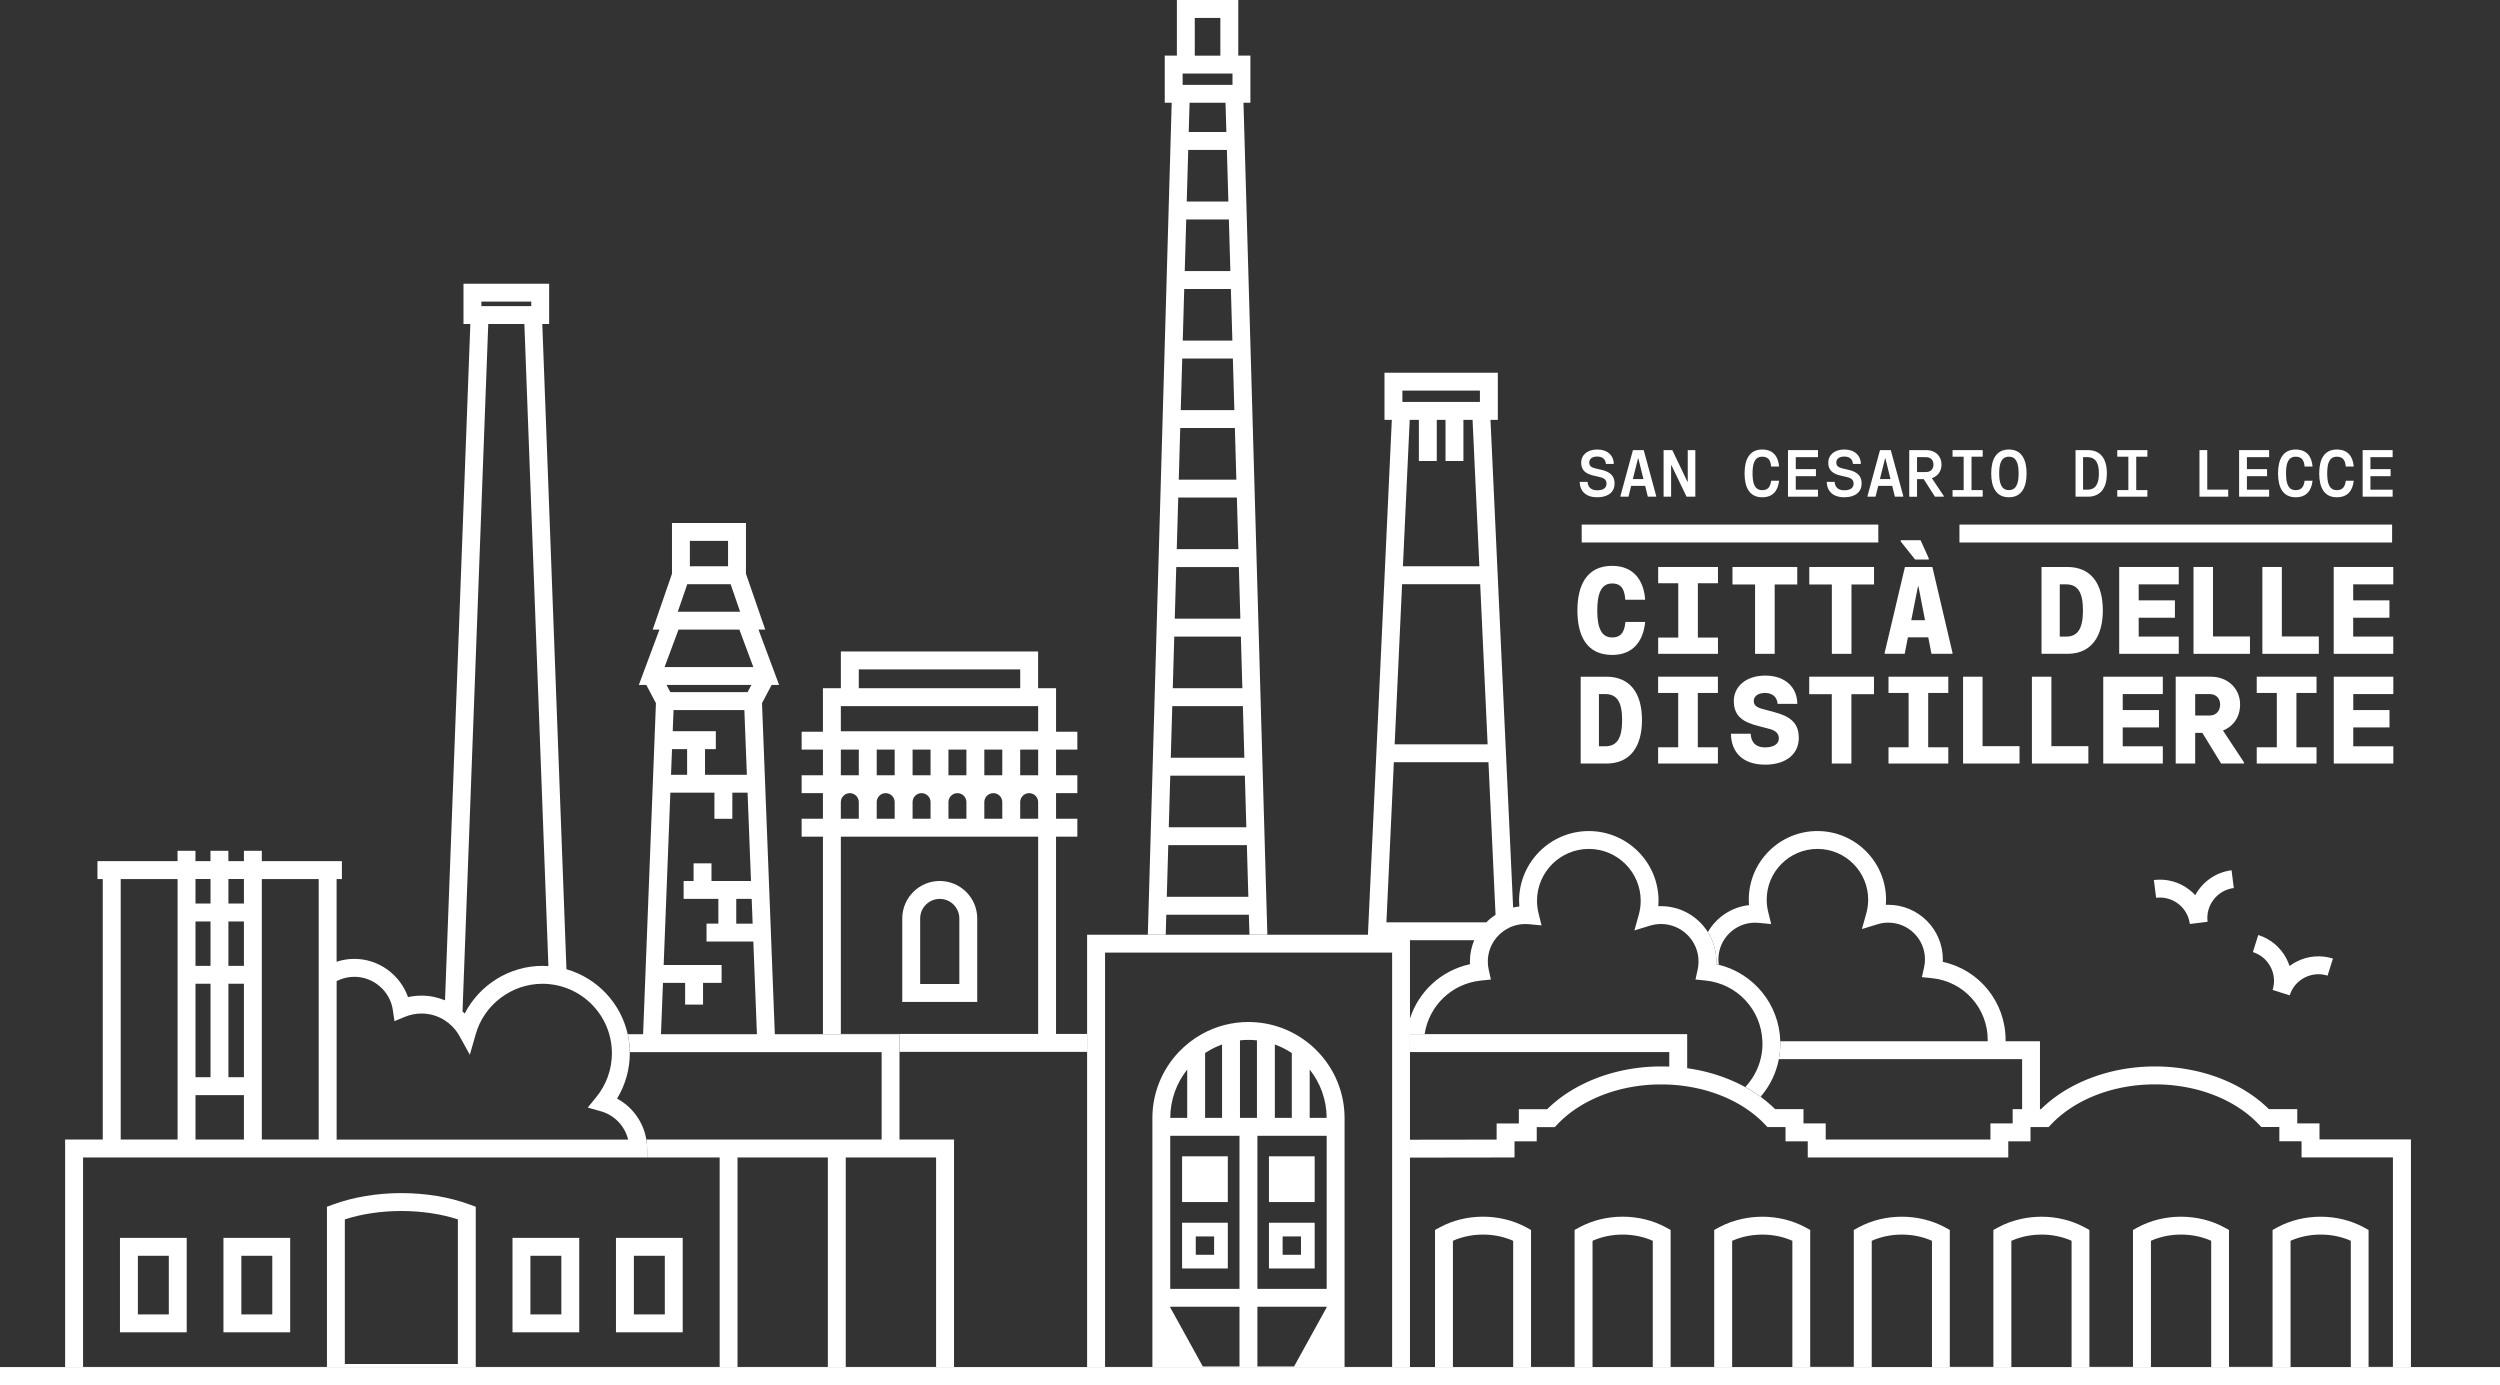 <?xml version="1.0" encoding="UTF-8"?>
<svg id="Livello_2" data-name="Livello 2" xmlns="http://www.w3.org/2000/svg" viewBox="0 0 1615.41 894.93">
  <rect x="0" y="0" width="1615.41" height="894.93" fill="#333333" stroke="none"/>
  <defs>
    <style>
      .cls-1 {
        fill: #fff;
      }
    </style>
  </defs>
  <g id="Livello_1-2" data-name="Livello 1">
    <path class="cls-1" d="M607.23,569.26c-13.35,0-24.22,10.86-24.22,24.22v53.92h48.44v-53.92c0-13.35-10.86-24.22-24.22-24.22M619.88,635.83h-25.3v-42.35c0-6.98,5.68-12.65,12.65-12.65s12.65,5.68,12.65,12.65v42.35Z"/>
    <path class="cls-1" d="M682.38,540.62h13.76v-11.57h-13.76v-16.55h13.76v-11.57h-13.76v-16.55h13.76v-11.57h-13.76v-28.11h-11.59v-23.73h-127.45v23.73h-11.59v28.11h-13.76v11.57h13.76v16.55h-13.76v11.57h13.76v16.55h-13.76v11.57h13.76v127.64h49.46v11.42h121.22v-11.57h-20.06v-127.49ZM554.91,432.54h104.32v12.16h-104.32v-12.16ZM543.32,456.27h127.49v16.23h-127.49v-16.23ZM659.21,529.05v-10.75c0-3.21,2.6-5.8,5.8-5.8s5.8,2.6,5.8,5.8v10.75h-11.61ZM670.82,500.93h-11.61v-16.55h11.61v16.55ZM647.64,500.93h-11.61v-16.55h11.61v16.55ZM624.46,500.93h-11.61v-16.55h11.61v16.55ZM601.29,500.93h-11.61v-16.55h11.61v16.55ZM578.11,500.93h-11.61v-16.55h11.61v16.55ZM554.93,500.93h-11.61v-16.55h11.61v16.55ZM543.32,518.3c0-3.21,2.6-5.8,5.8-5.8s5.8,2.6,5.8,5.8v10.75h-11.61v-10.75ZM566.5,518.3c0-3.21,2.6-5.8,5.8-5.8s5.81,2.6,5.81,5.8v10.75h-11.61v-10.75ZM589.68,518.3c0-3.21,2.6-5.8,5.8-5.8s5.81,2.6,5.81,5.8v10.75h-11.61v-10.75ZM612.85,518.3c0-3.21,2.6-5.8,5.81-5.8h0c3.21,0,5.8,2.6,5.8,5.8v10.75h-11.61v-10.75ZM636.03,518.3c0-3.21,2.6-5.8,5.81-5.8s5.8,2.6,5.8,5.8v10.75h-11.61v-10.75ZM569.66,668.11h-26.33v-127.49h127.49v127.49h-101.16Z"/>
    <path class="cls-1" d="M807.96,66.4v-30.46h-7.84V0h-39.66v35.94h-7.84v30.46h4.49l-15.43,537.58h11.57l.37-12.93h53.36l.37,12.93h11.57l-15.43-537.58h4.49ZM764.18,47.51h32.22v7.33h-32.22v-7.33ZM772.02,11.57h16.53v24.38h-16.53V11.57ZM756.18,501.19h48.2l.96,33.36h-50.12l.96-33.36ZM756.52,489.63l.96-33.36h45.62l.96,33.36h-47.54ZM757.81,444.7l.96-33.36h43.04l.96,33.36h-44.96ZM760.05,366.42h40.46l.96,33.36h-42.38l.96-33.36ZM760.38,354.85l.96-33.36h37.88l.96,33.36h-39.8ZM761.67,309.93l.96-33.36h35.3l.96,33.36h-37.22ZM766.5,141.8h27.56l.96,33.36h-29.48l.96-33.36ZM765.21,186.72h30.14l.96,33.36h-32.06l.96-33.36ZM763.92,231.65h32.72l.96,33.36h-34.64l.96-33.36ZM793.73,130.23h-26.9l.96-33.36h24.98l.96,33.36ZM753.94,579.47l.96-33.36h50.78l.96,33.36h-52.7ZM792.44,85.31h-24.32l.54-18.91h23.23l.54,18.91Z"/>
    <rect class="cls-1" x="1266.12" y="338.97" width="279.57" height="11.57"/>
    <path class="cls-1" d="M581.22,736.33v-68.07h-80.55l-8.29-213.91,6.21-11.75h4.84l-13.31-35.76h4.36l-12.47-36.1v-32.79h-47.8v32.79l-12.47,36.1h4.36l-13.31,35.76h4.84l6.21,11.75-8.29,213.91h-9.93c.83,3.73,1.29,7.6,1.34,11.57h162.72v56.51h-152.02c.31,1.88.49,3.81.5,5.76v.02l.02,5.78h46.84v135.47h151.44v-147.04h-35.21ZM475.74,580.83h9.97l.62,15.99h-10.59v-15.99ZM455.56,500.64v-16.58h6.98v-11.57h-27.85l.53-13.69h45.76l1.62,41.84h-27.04ZM434.24,484.06h9.75v16.58h-10.4l.64-16.58ZM444.11,377.49h27.99l6.14,17.78h-40.28l6.14-17.78ZM445.77,349.51h24.67v16.41h-24.67v-16.41ZM477.77,406.83l9.01,24.2h-57.36l9.01-24.2h39.35ZM485.51,442.6l-2.45,4.64h-49.91l-2.45-4.64h54.81ZM427.1,668.26l1.29-33.15h14.32v14.02h11.57v-14.02h12v-11.57h-37.44l4.32-111.33h28.48v16.88h11.57v-16.88h9.85l2.21,57.05h-25.53v-11.41h-11.57v11.41h-6.43v11.57h22.44v15.99h-7.64v11.57h30.24l2.32,59.88h-61.99ZM534.93,883.27h-58.37v-135.38h58.37v135.38ZM581.22,883.27h-34.72v-135.38h58.37v135.38h-23.65Z"/>
    <path class="cls-1" d="M307.42,883.27v-103.51l-3.78-1.39c-13.18-4.86-28.5-7.43-44.3-7.43s-31.13,2.57-44.3,7.43l-3.78,1.39v103.51H53.67v-135.37h364.49l-.02-5.78v-.02c0-1.95-.19-3.88-.5-5.76-1.86-11.27-8.92-21.1-18.92-26.46,5.35-8.79,8.24-18.97,8.24-29.34,0-.23-.02-.47-.02-.7-.05-3.97-.51-7.83-1.34-11.57-4.5-20.2-19.84-36.34-39.58-41.98l-15.61-416.92h4.43v-26.05h-55.35v26.05h4.43l-16.36,437.01c-4.73-1.97-9.88-3.04-15.18-3.04-2.97,0-5.89.33-8.74.97-5.03-14.47-18.93-24.72-34.68-24.72-3.93,0-7.79.64-11.46,1.85v-53.43h3.43v-11.57h-51.75v-6.68h-11.57v6.68h-10.03v-6.68h-11.57v6.68h-9.71v-6.68h-11.57v6.68h-51.75v11.57h3.43v168.33h-24.33v147.04h422.89v-.1h-157.58ZM126.32,635.67h9.71v60.39h-9.71v-60.39ZM126.32,736.33v-28.7h31.3v28.7h-31.3ZM157.62,696.06h-10.03v-60.39h10.03v60.39ZM157.62,624.11h-10.03v-28.7h10.03v28.7ZM136.03,624.11h-9.71v-28.7h9.71v28.7ZM253.81,652.52l1.09,7.31,6.83-2.82c3.38-1.4,6.97-2.11,10.65-2.11,5.29,0,10.36,1.51,14.7,4.21,3.65,2.27,6.79,5.38,9.1,9.15.22.35.44.7.64,1.07l5.82,10.5.95,1.71.49-1.71,3.32-11.57.04-.14c5.49-19.1,23.21-32.44,43.1-32.44,1.44,0,2.86.07,4.26.21,4.08.39,7.99,1.32,11.68,2.73,13.13,5.01,23.31,16.01,27.2,29.65,1.05,3.69,1.64,7.56,1.7,11.57,0,.23.02.46.02.7,0,10.29-3.57,20.34-10.06,28.3l-5.57,6.84,8.49,2.38c8.84,2.48,15.5,9.61,17.62,18.29h-188.36v-102.42c3.53-1.81,7.44-2.76,11.46-2.76,12.34,0,23.02,9.19,24.85,21.37M311.05,194.88h32.22v2.92h-32.22v-2.92ZM315.5,209.36h23.33l15.53,414.89c-1.26-.08-2.54-.14-3.82-.14-21.36,0-40.74,12.24-50.25,30.79-.46-.46-.94-.92-1.43-1.35l16.63-444.18ZM205.94,568v168.33h-36.75v-168.33h36.75ZM157.62,583.84h-10.03v-15.85h10.03v15.85ZM136.03,583.84h-9.71v-15.85h9.71v15.85ZM78,568h36.75v168.33h-36.75v-168.33ZM295.86,881.37h-73.04v-93.46c11.04-3.55,23.57-5.41,36.52-5.41s25.49,1.86,36.52,5.41v93.46Z"/>
    <path class="cls-1" d="M374.28,799.87h-43.12v61.02h43.12v-61.02ZM342.73,811.44h19.99v37.89h-19.99v-37.89Z"/>
    <path class="cls-1" d="M398.02,860.89h43.12v-61.02h-43.12v61.02ZM409.59,811.44h19.99v37.89h-19.99v-37.89Z"/>
    <path class="cls-1" d="M77.52,860.89h43.12v-61.02h-43.12v61.02ZM89.09,811.44h19.99v37.89h-19.99v-37.89Z"/>
    <path class="cls-1" d="M144.39,860.89h43.12v-61.02h-43.12v61.02ZM155.95,811.44h19.99v37.89h-19.99v-37.89Z"/>
    <path class="cls-1" d="M1110.65,623.42c-.54-.13-1.08-.27-1.62-.39.03-.57.04-1.14.04-1.7,0-4.42-.81-8.66-2.28-12.57-.86-2.28-1.95-4.45-3.23-6.48-6.35-10.05-17.55-16.75-30.3-16.75-.57,0-1.13.01-1.7.04.09-1.17.14-2.34.14-3.51,0-24.85-20.21-45.06-45.06-45.06s-45.06,20.21-45.06,45.06c0,1.23.05,2.46.15,3.68-1.36.15-2.69.38-4,.67l-14.63-315.11h4.74v-30.46h-73.23v30.46h4.74l-15.44,332.68h-181.46v279.39h208.63v-215.11h9.46c2.74-18.29,17.45-32.72,36.36-34.65l6.47-.66-1.41-6.35c-.39-1.74-.58-3.52-.58-5.27,0-5.13,1.61-9.89,4.33-13.81.42-.61.87-1.2,1.35-1.76,1.27-1.51,2.71-2.86,4.31-4.02.41-.3.83-.58,1.26-.86.03-.02.05-.03.08-.05,1.73-1.09,3.6-1.98,5.59-2.61,2.31-.74,4.78-1.14,7.33-1.14.75,0,1.54.04,2.34.11l8.11.77-1.94-7.91c-.65-2.63-.97-5.32-.97-8.02,0-18.47,15.03-33.49,33.5-33.49s33.5,15.03,33.5,33.49c0,3.04-.42,6.07-1.24,9.01l-2.83,10.17,10.1-3.09c2.3-.7,4.68-1.06,7.1-1.06,13.37,0,24.24,10.88,24.24,24.24,0,.16-.01.33-.01.49-.03,1.59-.22,3.2-.57,4.78l-.32,1.47-1.08,4.88,3.7.38,2.77.28c20.46,2.08,36.01,18.81,36.78,39.23.02.53.04,1.06.04,1.59,0,1.41-.07,2.81-.21,4.19-.67,6.59-2.92,12.71-6.34,18.01-1.34,2.08-2.86,4.03-4.55,5.83.2.11.4.22.6.33.35.2.71.4,1.06.6.38.22.75.44,1.12.66.35.21.69.42,1.04.63.25.15.49.3.73.45.12.08.25.15.37.23.06.04.12.08.18.12.28.18.56.35.83.53.35.23.71.47,1.07.7.33.22.66.44.99.67.35.24.7.49,1.04.73.29.21.58.41.86.62.14-.17.29-.33.43-.5,5.65-6.72,9.65-14.87,11.37-23.82.36-1.89.62-3.82.78-5.78.11-1.38.18-2.78.18-4.19,0-.53-.02-1.06-.03-1.59-.7-23.81-17.09-43.78-39.69-49.42M906.17,252.4h50.1v7.32h-50.1v-7.32ZM910.92,271.29h5.91v26.61h11.56v-26.61h5.65v26.61h11.57v-26.61h5.91l4.39,94.63h-49.39l4.39-94.63ZM905.99,377.49h50.46l4.8,103.45h-60.07l4.8-103.45ZM900.65,492.51h61.14l4.58,98.63c-2.17,1.39-4.18,3.01-5.99,4.82h-64.53l4.8-103.45ZM836.19,882.95h-23.7v-38.58h44.76v.42l-21.06,38.16ZM778.69,680.44c.32-.21.64-.41.97-.62.08-.05.15-.1.23-.15,3.05-1.92,6.32-3.52,9.76-4.76v47.42h-10.96v-41.89ZM857.25,832.81h-44.76v-98.91h44.76v98.91ZM799.97,733.9h.95v98.91h-44.76v-98.91h43.81ZM756.16,844.8v-.42h44.76v38.58h-23.7l-21.06-38.16ZM846.28,722.34v-31.23c6.82,8.59,10.92,19.44,10.96,31.23h-10.96ZM834.72,722.34h-10.96v-47.42c3.9,1.4,7.58,3.27,10.96,5.53v41.89ZM812.19,679.82v42.51h-10.96v-50.09c1.8-.2,3.63-.3,5.48-.3,1.63,0,3.24.08,4.83.24.22.02.43.04.65.07v7.57ZM767.13,722.34h-10.96c.04-11.79,4.14-22.64,10.96-31.23v31.23ZM899.5,883.27h-30.69v-160.94h0c-.07-29.41-20.69-54.07-48.23-60.38-3.76-.86-7.64-1.38-11.61-1.52-.75-.03-1.5-.06-2.25-.06-10.86,0-21.07,2.81-29.96,7.73-.09.05-.17.1-.26.15-5.46,3.06-10.41,6.92-14.7,11.41-.05.05-.09.1-.14.15-10.51,11.1-16.99,26.06-17.03,42.51h0v160.94h-30.59v-267.73h185.5v267.73ZM911.07,658.1v-50.58h41.51c-1.78,4.25-2.78,8.92-2.78,13.81,0,.57.01,1.13.04,1.7-18.51,4-33.09,17.54-38.77,35.07"/>
    <polygon class="cls-1" points="1022.03 338.97 1022.03 344.76 1022.03 350.54 1213.7 350.54 1213.7 344.76 1213.7 338.97 1022.03 338.97"/>
    <rect class="cls-1" x="763.82" y="747.17" width="29.55" height="29.55"/>
    <path class="cls-1" d="M793.37,790.09h-29.55v29.55h29.55v-29.55ZM784.52,810.8h-11.86v-11.86h11.86v11.86Z"/>
    <rect class="cls-1" x="819.95" y="747.17" width="29.55" height="29.55"/>
    <path class="cls-1" d="M849.5,790.09h-29.55v29.55h29.55v-29.55ZM840.65,810.8h-11.86v-11.86h11.86v11.86Z"/>
    <path class="cls-1" d="M1498.77,736.33v-10.43h-14.36v-9.2h-18.32s-.07-.07-.1-.1c-.23-.23-.46-.45-.7-.67l-.14-.14c-.29-.28-.59-.56-.89-.84-.25-.23-.5-.45-.75-.68l-.1-.09c-.31-.28-.62-.56-.94-.84-.27-.24-.55-.48-.9-.77-.31-.26-.62-.53-.94-.79-.28-.23-.56-.45-.83-.67l-.08-.06c-.33-.26-.65-.52-.98-.78-.31-.24-.63-.48-.94-.72-.34-.25-.67-.51-1.01-.76-.32-.23-.64-.46-.97-.69-.34-.24-.69-.49-1.05-.73-.33-.22-.65-.45-.99-.67-.36-.24-.72-.48-1.07-.71-.34-.22-.68-.43-1.01-.65-.36-.23-.73-.46-1.1-.68-.34-.21-.69-.42-1.04-.63-.37-.22-.75-.44-1.12-.65-.35-.2-.71-.4-1.06-.6-.38-.21-.76-.42-1.15-.63-.36-.19-.72-.39-1.08-.58-.39-.2-.78-.4-1.17-.6-.37-.19-.74-.37-1.11-.56-.4-.2-.79-.39-1.19-.58-.38-.18-.75-.36-1.13-.53-.41-.19-.81-.37-1.22-.55-.38-.17-.76-.34-1.15-.51-.41-.18-.83-.35-1.25-.52-.39-.16-.77-.32-1.16-.48-.42-.17-.85-.33-1.27-.5-.39-.15-.79-.3-1.19-.45-.43-.16-.86-.32-1.29-.47-.4-.14-.8-.29-1.21-.43-.43-.15-.87-.3-1.31-.44l-.12-.04c-.36-.12-.73-.24-1.09-.36-.44-.14-.87-.27-1.34-.42l-.18-.05c-.35-.11-.69-.21-1.04-.31-.43-.12-.86-.24-1.36-.38l-.14-.04c-.37-.1-.74-.2-1.11-.3-.4-.11-.81-.21-1.22-.31l-.44-.11c-.32-.08-.65-.16-.98-.24-.41-.1-.82-.19-1.23-.28l-.45-.1c-.33-.08-.66-.15-1-.22-.4-.08-.79-.16-1.19-.24l-.56-.11c-.32-.07-.63-.13-.95-.19-.4-.08-.79-.15-1.19-.22l-.59-.11c-.32-.06-.63-.11-.95-.17-.4-.07-.8-.13-1.2-.19l-.64-.1c-.31-.05-.62-.1-.93-.14-.4-.06-.8-.11-1.21-.16l-.67-.09c-.31-.04-.61-.08-.91-.12-.43-.05-.85-.1-1.28-.14l-.66-.07c-.29-.03-.58-.06-.88-.09-.42-.04-.85-.07-1.27-.11l-.75-.06c-.27-.02-.55-.05-.82-.07-.47-.03-.94-.06-1.42-.09l-.68-.04c-.26-.02-.52-.03-.78-.04-.55-.03-1.11-.04-1.67-.06l-1.22-.04c-1.94-.04-3.9-.04-5.83,0l-1.23.04c-.56.02-1.11.04-1.67.06-.26.01-.52.03-.77.04l-.69.04c-.47.03-.95.05-1.42.08-.28.02-.57.04-.85.07l-.73.06c-.42.03-.85.07-1.27.11-.29.03-.57.06-.85.09l-.71.07c-.42.04-.84.09-1.26.14-.31.04-.61.08-.92.12l-.68.09c-.4.05-.8.1-1.2.16-.3.04-.61.09-.91.14l-.69.11c-.39.06-.78.12-1.17.18-.31.05-.62.11-.93.16l-.61.11c-.4.07-.8.14-1.2.22-.33.06-.66.13-.99.2l-.51.1c-.4.08-.8.16-1.2.25-.34.07-.67.15-1.01.23l-.42.1c-.42.09-.83.19-1.24.29-.35.08-.69.17-1.03.26l-.37.09c-.41.1-.83.21-1.23.32-.35.09-.7.19-1.04.29l-.23.06c-.45.12-.89.25-1.34.38-.35.1-.7.21-1.06.32l-.2.06c-.44.13-.88.27-1.31.4-.37.12-.73.24-1.1.36l-.12.04c-.44.15-.88.29-1.31.44-.39.13-.78.27-1.2.43-.43.15-.86.31-1.29.47-.4.15-.79.3-1.18.45-.43.17-.85.33-1.27.5-.39.16-.78.32-1.17.48-.42.17-.84.35-1.24.52-.39.17-.77.33-1.15.51-.41.18-.82.37-1.22.55-.38.17-.76.35-1.13.53-.4.19-.8.38-1.2.58-.37.18-.74.37-1.11.55-.39.2-.78.4-1.17.6-.36.19-.72.38-1.09.58-.39.21-.77.42-1.15.63-.36.2-.71.4-1.06.6-.38.22-.75.44-1.13.66-.35.21-.7.42-1.04.62-.37.23-.74.45-1.1.68-.34.21-.68.43-1.01.65-.36.23-.72.47-1.08.71-.33.22-.66.44-.99.67-.35.24-.69.48-1.04.73-.32.23-.65.46-.97.69-.34.25-.68.5-1.01.75-.32.24-.63.48-.94.72-.33.26-.66.52-1.02.81-.29.23-.59.47-.88.71-.32.27-.64.54-.96.8-.3.25-.59.5-.89.76-.32.28-.63.56-1,.89-.26.24-.53.47-.78.71-.29.27-.57.53-.91.86l-.14.13c-.23.22-.46.44-.68.66-.03.03-.07.07-.1.1h-.64v-43.86h-22.23c0-.26.02-.52.02-.79,0-24.65-17.08-45.43-40.59-50.55.02-.53.04-1.06.04-1.59,0-19.45-15.82-35.27-35.27-35.27-.52,0-1.04.01-1.56.03.08-1.11.13-2.22.13-3.34,0-24.46-19.9-44.35-44.35-44.35s-44.35,19.9-44.35,44.35c0,1.17.05,2.35.14,3.52-11.37,1.26-21.11,7.96-26.6,17.41,1.28,2.03,2.37,4.2,3.23,6.48,1.47,3.92,2.29,8.15,2.29,12.57,0,.57-.01,1.14-.04,1.7.55.12,1.08.25,1.62.39-.18-1.17-.27-2.34-.27-3.51,0-13.07,10.63-23.7,23.7-23.7.73,0,1.5.04,2.29.11l8.11.77-1.94-7.91c-.63-2.57-.95-5.21-.95-7.85,0-18.08,14.71-32.79,32.79-32.79s32.78,14.71,32.78,32.79c0,2.97-.41,5.94-1.21,8.82l-2.83,10.17,10.1-3.09c2.25-.69,4.58-1.04,6.94-1.04,13.07,0,23.7,10.63,23.7,23.7,0,1.72-.19,3.45-.57,5.16l-1.41,6.35,6.47.66c20.56,2.09,36.06,19.28,36.06,39.98,0,.26-.02.53-.02.79h-134.04c.02.53.04,1.06.04,1.59,0,1.41-.07,2.81-.18,4.19-.15,1.96-.41,3.89-.78,5.78h157.2v32.3h-6.11v9.2h-14.36v10.43h-106.44v-10.43h-14.36v-9.2h-18.32s-.07-.07-.1-.1c-.23-.23-.46-.45-.7-.67l-.18-.17c-.28-.27-.56-.54-.85-.8-.24-.22-.48-.44-.72-.65l-.13-.11c-.31-.28-.62-.56-.93-.83-.26-.23-.53-.46-.8-.69l-.08-.07c-.14-.12-.29-.24-.43-.36-.18-.15-.35-.3-.53-.45-.28-.23-.56-.45-.91-.74-.33-.26-.65-.52-.99-.78-.31-.24-.63-.48-.93-.71-.23-.17-.46-.34-.69-.51v-.82c-.14.17-.29.33-.43.5-.28-.21-.57-.41-.86-.62-.34-.24-.69-.49-1.05-.73-.33-.22-.65-.45-.99-.67-.36-.24-.71-.48-1.07-.7-.27-.18-.55-.36-.83-.53-.06-.04-.12-.08-.18-.12-.12-.08-.25-.15-.37-.23-.24-.15-.48-.3-.73-.45-.34-.21-.69-.42-1.04-.62-.37-.22-.75-.44-1.12-.66-.35-.2-.71-.4-1.06-.6-.2-.11-.4-.22-.6-.33-.18-.1-.37-.21-.56-.31-.22-.12-.45-.24-.68-.36-.14-.07-.27-.14-.41-.22-.39-.2-.78-.4-1.17-.6-.37-.19-.74-.38-1.11-.56-.4-.2-.79-.39-1.2-.58-.38-.18-.75-.36-1.12-.53-.41-.19-.81-.37-1.22-.55-.38-.17-.76-.34-1.15-.51-.41-.18-.83-.35-1.25-.52-.39-.16-.77-.32-1.16-.48-.42-.17-.85-.33-1.27-.5-.39-.15-.78-.3-1.19-.45-.43-.16-.86-.32-1.29-.47-.4-.14-.8-.29-1.21-.43-.44-.15-.87-.3-1.31-.44l-.12-.04c-.36-.12-.73-.24-1.09-.36-.43-.14-.87-.27-1.34-.42l-.2-.06c-.34-.1-.68-.21-1.02-.31-.43-.12-.86-.24-1.36-.38l-.1-.03c-.38-.11-.77-.21-1.15-.32-.41-.11-.83-.21-1.24-.32l-.42-.11c-.32-.08-.65-.16-.98-.24-.4-.1-.8-.19-1.2-.28l-.49-.11c-.33-.07-.65-.15-.98-.22-.4-.08-.79-.16-1.19-.24l-.55-.11c-.32-.07-.64-.13-.96-.19-.4-.08-.79-.15-1.19-.22l-.6-.11c-.32-.06-.63-.11-.95-.17-.39-.07-.79-.13-1.19-.18l-.65-.1c-.31-.05-.61-.1-.93-.14-.11-.02-.23-.03-.34-.05v-22.01h-179.1v11.57h167.53v9.41c-.36-.01-.73-.03-1.09-.04l-1.22-.04c-.88-.02-1.77-.03-2.65-.03-1.06,0-2.12,0-3.18.03l-1.23.04c-.56.02-1.11.04-1.67.06-.06,0-.12,0-.18.01-.2.01-.39.02-.59.03l-.69.04c-.47.03-.94.05-1.41.08-.28.02-.56.04-.85.07l-.73.06c-.42.03-.85.07-1.27.11-.16.01-.32.03-.48.05-.12.01-.25.03-.37.04l-.71.07c-.42.04-.84.09-1.26.14-.31.04-.61.08-.92.12l-.68.09c-.4.05-.8.1-1.2.16-.3.04-.61.09-.91.14l-.69.11c-.39.06-.78.12-1.17.18-.31.05-.62.11-.94.16l-.59.11c-.41.07-.81.14-1.21.22-.33.06-.66.13-.99.2l-.51.1c-.4.08-.8.16-1.2.25-.34.07-.67.15-1.01.23l-.42.1c-.41.09-.83.19-1.24.29-.34.08-.67.17-1.01.25l-.4.1c-.41.1-.83.21-1.23.32-.35.09-.7.19-1.04.29l-.28.08c-.43.12-.86.24-1.29.36-.35.1-.71.21-1.06.32l-.17.05c-.45.14-.9.27-1.34.41-.39.12-.77.25-1.21.4-.44.15-.88.29-1.32.44-.39.13-.78.27-1.2.43-.43.15-.86.31-1.29.47-.4.15-.79.3-1.18.45-.43.17-.85.33-1.27.5-.39.16-.78.32-1.17.48-.42.17-.84.35-1.25.53-.38.16-.76.33-1.15.5-.41.18-.82.37-1.22.55-.38.17-.75.35-1.12.53-.4.19-.8.38-1.2.58-.37.18-.74.37-1.11.56-.39.2-.78.4-1.17.6-.36.19-.72.38-1.09.58-.38.21-.77.42-1.15.63-.36.2-.71.4-1.06.6-.38.22-.75.44-1.13.66-.35.2-.69.41-1.03.62-.37.23-.74.45-1.1.68-.34.21-.68.43-1.01.65-.36.23-.72.47-1.08.71-.33.22-.66.45-.99.67-.35.24-.7.49-1.04.73-.32.23-.65.46-.96.69-.34.25-.68.5-1.04.77-.31.23-.62.47-.92.7-.33.26-.66.52-.98.78-.3.24-.61.49-.91.74-.32.27-.64.54-.96.8-.3.25-.59.5-.89.76-.32.28-.62.55-1,.89-.26.24-.53.47-.79.72-.18.16-.36.34-.53.51-.12.12-.24.23-.37.35l-.12.12c-.23.22-.47.45-.7.67-.03.03-.07.07-.1.1h-18.32v9.2h-14.36v10.44l-55.99.08v11.57l67.55-.1v-10.42h14.36v-9.2h11.67s1.17-1.24,1.17-1.24l.71-.75c.17-.18.35-.36.52-.53l.21-.21c.23-.23.45-.46.68-.69.19-.19.38-.37.57-.55l.15-.14c.25-.24.5-.48.75-.71.22-.2.44-.4.73-.66.27-.24.53-.48.8-.71.25-.22.5-.43.76-.65.07-.06.14-.11.2-.17.21-.17.41-.35.62-.52.26-.21.52-.42.79-.64.28-.23.57-.45.85-.68.26-.2.53-.41.81-.62.29-.22.58-.44.88-.65.28-.2.56-.4.84-.6.3-.21.6-.43.91-.64.29-.2.57-.39.86-.58.31-.21.62-.41.94-.62.12-.08.25-.16.37-.23.17-.11.34-.22.52-.33.32-.2.64-.4.96-.6.3-.18.61-.37.91-.55.33-.19.66-.39.99-.58.31-.18.62-.35.93-.53.34-.19.67-.37,1.01-.56.32-.17.64-.34.96-.51.34-.18.69-.36,1.04-.53.33-.17.65-.33.98-.49.35-.17.7-.34,1.06-.51.33-.16.66-.31,1-.47.36-.17.72-.33,1.08-.49.34-.15.68-.3,1.02-.45.37-.16.74-.31,1.11-.47.34-.14.69-.29,1.04-.43.37-.15.75-.3,1.13-.44.35-.14.7-.27,1.05-.4.38-.14.77-.28,1.19-.43.35-.12.69-.25,1.04-.37.39-.14.78-.27,1.24-.42.34-.11.68-.22,1.02-.33.4-.13.8-.25,1.2-.37l.17-.05c.31-.1.62-.19.93-.28.38-.11.76-.22,1.22-.34l.21-.06c.3-.08.6-.17.9-.25.36-.1.73-.19,1.09-.28l.41-.1c.29-.07.58-.15.87-.22.36-.09.73-.17,1.1-.25l.44-.1c.29-.07.58-.13.87-.19.35-.07.7-.15,1.05-.22l.53-.11c.28-.06.57-.11.85-.17.35-.07.71-.13,1.06-.19l.62-.11c.26-.05.52-.09.78-.14.34-.06.68-.11,1.01-.16l1.48-.23c.35-.05.69-.09,1.04-.14l.73-.09c.25-.03.5-.07.76-.1.36-.04.73-.08,1.09-.12l1.46-.15c.37-.03.73-.06,1.1-.09l1.48-.12c.41-.03.82-.05,1.23-.07l.3-.02,1.06-.06c.49-.02.99-.04,1.48-.05l1.14-.04c1.11-.03,2.22-.03,3.33-.02.65,0,1.3,0,1.95.02l1.14.04c.48.01.97.03,1.45.05h.04s1.37.08,1.37.08c.41.02.82.05,1.24.07l.98.08.5.04c.37.03.73.06,1.09.09l.57.06.87.09c.37.04.74.08,1.11.12.25.03.51.06.76.1l.72.09c.35.04.7.09,1.04.14.26.04.52.08.77.12l.5.08.19.03c.34.05.69.1,1.03.16.27.04.53.09.8.14l.63.11c.35.06.7.12,1.04.19.27.05.54.11.81.16l.57.12c.35.07.7.14,1.04.21l1.35.3c.35.08.71.16,1.06.24.28.07.56.14.84.21l.44.11c.37.09.73.18,1.09.28.34.09.68.19,1.02.28l.18.05c.38.11.77.21,1.14.32.3.09.6.18.9.27l.23.07c.39.12.78.24,1.17.36.32.1.64.21.96.32l.12.04c.4.13.79.26,1.17.39.36.12.72.25,1.08.38.39.14.77.28,1.15.42.36.13.71.27,1.06.4.38.15.75.29,1.13.44.35.14.69.28,1.03.42.37.15.74.31,1.11.47.34.15.68.3,1.02.45.36.16.72.32,1.08.49.34.15.67.31,1,.47.02,0,.03.02.05.02.34.16.67.32,1.01.49.33.16.65.32.98.49.35.18.69.35,1.03.53.27.14.53.28.8.43.06.03.11.06.17.09.34.18.68.37,1.01.55.31.18.62.35.93.53.02.01.04.02.06.03.31.18.62.36.93.54.31.18.61.37.91.55.32.2.64.4.96.6,0,0,.01,0,.02.01.29.18.58.36.87.56.31.2.62.41.93.62.22.15.44.3.67.45.06.04.13.09.19.13.31.21.61.43.91.64.22.16.45.32.67.48.06.04.11.08.17.12.29.22.58.43.88.66.16.12.33.25.49.37.11.08.21.16.32.24.29.22.57.45.93.73.24.19.48.38.71.58.28.23.55.46.83.69l.08.07c.23.19.45.38.68.58.27.24.53.47.8.71l.13.12c.2.18.4.36.6.54.13.12.25.24.39.36.1.1.21.2.32.31.02.02.04.04.06.06l.13.12c.19.18.38.37.57.55.23.23.46.46.74.75l.13.13c.18.18.36.37.55.57l1.88,1.98h11.67v9.2h14.36v10.43h129.57v-10.43h14.36v-9.2h.33s5.78,0,5.78,0h5.57s1.88-1.99,1.88-1.99c.16-.17.33-.34.5-.51l.23-.23c.23-.23.45-.46.69-.69.18-.18.37-.36.55-.53l.2-.19c.24-.23.47-.45.71-.68.22-.2.44-.4.66-.6l.08-.07c.26-.24.53-.47.8-.71.25-.22.5-.43.76-.65.27-.23.55-.46.82-.69.25-.21.51-.41.78-.63.29-.23.57-.45.86-.68.27-.21.54-.41.81-.62.29-.22.59-.44.88-.65.28-.2.56-.4.83-.6.3-.21.61-.43.91-.64.29-.2.58-.39.86-.58.31-.21.62-.42.94-.62.29-.19.59-.38.89-.57.32-.2.64-.4.96-.6.3-.18.6-.37.91-.55.33-.19.65-.39.99-.58.31-.18.62-.35.93-.53.34-.19.67-.37,1.01-.56.32-.17.64-.34.96-.51.34-.18.69-.36,1.04-.54.32-.17.65-.33.98-.49.35-.17.7-.34,1.06-.51.33-.16.66-.31,1-.47.36-.17.72-.33,1.08-.49.34-.15.67-.3,1.02-.45.37-.16.74-.31,1.11-.47.34-.14.69-.29,1.04-.43.37-.15.75-.3,1.13-.44.35-.14.7-.27,1.05-.4.38-.14.77-.28,1.19-.43.34-.12.69-.25,1.04-.37.39-.14.78-.27,1.18-.4l.12-.04c.32-.11.64-.21.97-.32.39-.12.78-.24,1.2-.37l.17-.05c.31-.1.62-.19.93-.28.4-.12.8-.23,1.22-.34l.21-.06c.3-.08.6-.17.91-.25.36-.1.73-.19,1.09-.28l.38-.1c.3-.08.6-.15.89-.22.36-.09.73-.17,1.1-.25l.44-.1c.29-.07.58-.13.87-.19.35-.07.7-.15,1.05-.22l.54-.11c.28-.06.56-.11.85-.17.35-.07.7-.13,1.05-.19l.64-.11c.26-.05.52-.09.78-.14.34-.06.68-.11,1.02-.16l1.48-.23c.34-.05.69-.09,1.04-.14l.73-.09c.25-.03.5-.07.76-.1.36-.04.73-.08,1.09-.12l1.46-.15c.36-.03.73-.06,1.1-.09l1.48-.12c.41-.03.82-.05,1.23-.07l1.36-.08c.49-.02.99-.04,1.48-.05l1.14-.04c1.75-.04,3.53-.04,5.29,0l1.14.04c.49.01.99.03,1.48.05l1.36.08c.41.02.82.05,1.24.07l1.47.12c.37.03.74.06,1.1.09l1.44.15c.37.04.74.08,1.11.12.25.03.51.06.76.1l.72.09c.35.04.7.09,1.04.14.26.04.52.08.78.12l.67.1c.35.05.7.11,1.04.16.27.04.54.09.8.14l.62.11c.35.06.7.12,1.04.19.27.05.54.11.81.16l.58.12c.35.07.7.14,1.04.21.29.06.58.13.86.19l.46.1c.36.08.73.17,1.08.25.28.07.56.14.84.21l.46.11c.36.09.72.18,1.07.27.33.09.65.18.98.27l.22.06c.38.11.77.21,1.15.32.31.09.61.18.91.27l.21.07c.39.12.78.24,1.17.36.32.1.64.21.97.32l.12.04c.39.13.79.26,1.17.39.36.12.72.25,1.07.38.39.14.77.28,1.15.42.35.13.71.27,1.06.4.38.15.75.29,1.13.44.35.14.69.28,1.04.42.37.15.74.31,1.11.47.34.15.68.3,1.02.45.36.16.72.32,1.08.49.34.15.67.31,1,.47.35.17.71.34,1.06.51.33.16.66.33.98.49.34.18.69.35,1.03.53.32.17.64.34.96.51.34.18.68.37,1.01.56.31.18.62.35.94.53.33.19.66.38.98.57.31.18.61.37.91.55.32.2.64.4.96.6.3.19.59.37.89.57.31.2.62.41.93.61.29.19.58.39.86.58.31.21.61.42.91.64.28.2.56.4.84.6.3.22.59.44.88.65.27.2.54.41.81.62.29.22.57.45.93.73.24.19.48.38.71.58.27.22.54.45.88.73.24.2.48.4.71.6.27.24.54.48.8.72l.11.1c.21.19.42.38.62.57.25.24.5.47.77.73l.13.12c.19.18.38.37.57.55.23.23.46.46.74.75l.17.17c.17.17.34.34.51.53l1.88,1.98h11.67v9.2h14.36v10.43h59.03v135.37h-15.73v-88.47l-3.02-1.64c-8.33-4.53-18.01-6.92-28-6.92s-19.67,2.39-28,6.92l-3.02,1.64v88.47h-28.16v-88.47l-3.02-1.64c-8.33-4.53-18.01-6.92-28-6.92s-19.67,2.39-28,6.92l-3.02,1.64v88.47h-28.16v-88.47l-3.02-1.64c-8.33-4.53-18.01-6.92-28-6.92-.3,0-.6.02-.9.03-1.94.03-3.87.14-5.78.35-1.95.21-3.88.52-5.78.92-5.49,1.14-10.74,3.01-15.54,5.62l-3.02,1.64v88.47h-28.16v-88.47l-3.02-1.64c-8.33-4.53-18.01-6.92-28-6.92s-19.67,2.39-28,6.92l-3.02,1.64v88.48h-28.16s0-51.94,0-51.94v-36.54l-3.02-1.64c-8.33-4.53-18.01-6.92-28-6.92-.21,0-.41.02-.62.02-1.94.02-3.87.14-5.78.34-1.95.2-3.88.5-5.78.88-5.59,1.14-10.94,3.03-15.82,5.68l-3.02,1.64v88.5h-17.46s-5.78,0-5.78,0h-4.92s0-88.51,0-88.51l-.87-.47-2.15-1.17c-8.33-4.53-18.01-6.92-28-6.92s-19.67,2.39-28,6.92l-3.02,1.64v88.53h-28.16s0-.06,0-.06v-88.47l-3.02-1.64c-8.33-4.53-18.01-6.92-28-6.92s-19.67,2.39-28,6.92l-3.02,1.64v88.56h-16.15s16.15,0,16.15,0h11.57v-81.54c5.93-2.64,12.59-4.02,19.46-4.02s13.53,1.38,19.46,4.02v81.54h51.29v-81.54c5.93-2.64,12.58-4.02,19.46-4.02s13.53,1.38,19.46,4.02v81.54h51.29v-81.54c2.32-1.03,4.76-1.87,7.27-2.51,1.89-.48,3.82-.84,5.78-1.09,1.9-.24,3.83-.38,5.78-.41.21,0,.41-.01.62-.01,6.87,0,13.53,1.38,19.46,4.02v81.54h51.29v-81.54c5.93-2.64,12.59-4.02,19.46-4.02s13.53,1.38,19.46,4.02v81.54h51.29v-81.54c2.24-1,4.58-1.81,7-2.45,1.89-.49,3.82-.86,5.78-1.12,1.9-.26,3.83-.4,5.78-.44.3,0,.6-.02.9-.02,6.87,0,13.53,1.38,19.46,4.02v81.54h51.29v-81.54c5.93-2.64,12.58-4.02,19.46-4.02s13.53,1.38,19.46,4.02v81.54h51.29v-81.54c5.93-2.64,12.59-4.02,19.46-4.02s13.53,1.38,19.46,4.02v81.54h38.86v-147.04h-59.03Z"/>
    <polygon class="cls-1" points="899.5 894.93 905.38 894.93 899.5 894.93 899.5 894.93"/>
    <path class="cls-1" d="M1041.71,423.2c14.27,0,20.2-9.78,21.33-21.32h-12.75c-.56,5.29-2,10.02-8.58,10.02-6.9,0-9.62-6.09-9.62-17.4s2.72-17.48,9.62-17.48,8.02,5.13,8.5,10.5h12.83c-.8-11.86-6.97-21.89-21.33-21.89-16.52,0-22.45,12.67-22.45,28.86s5.93,28.7,22.45,28.7"/>
    <polygon class="cls-1" points="1110.09 411.98 1097.1 411.98 1097.1 376.87 1110.09 376.87 1110.09 366.36 1071.45 366.36 1071.45 376.87 1084.43 376.87 1084.43 411.98 1071.45 411.98 1071.45 422.48 1110.09 422.48 1110.09 411.98"/>
    <polygon class="cls-1" points="1134.06 422.48 1146.73 422.48 1146.73 377.67 1161.32 377.67 1161.32 366.36 1119.47 366.36 1119.47 377.67 1134.06 377.67 1134.06 422.48"/>
    <polygon class="cls-1" points="1210.94 366.36 1169.09 366.36 1169.09 377.67 1183.68 377.67 1183.68 422.48 1196.35 422.48 1196.35 377.67 1210.94 377.67 1210.94 366.36"/>
    <polygon class="cls-1" points="1246.29 361.55 1246.29 360.75 1241 349.05 1228.17 349.05 1228.17 349.85 1237.47 361.55 1246.29 361.55"/>
    <path class="cls-1" d="M1261.61,421.68l-12.99-55.32h-17.72l-13.07,55.32v.8h12.91l2.08-10.66h13.15l2.08,10.66h13.55v-.8ZM1234.99,400.76l4.33-21.81h.32l4.25,21.81h-8.9Z"/>
    <path class="cls-1" d="M1358.77,394.42c0-17.64-7.86-28.06-23.01-28.06h-16.6v56.12h16.6c15.95,0,23.01-11.62,23.01-28.06M1330.95,411.34v-33.75h4.09c7.62,0,10.9,5.21,10.9,16.84s-3.29,16.92-10.9,16.92h-4.09Z"/>
    <polygon class="cls-1" points="1369.35 422.48 1407.83 422.48 1407.83 411.34 1381.94 411.34 1381.94 399.15 1405.35 399.15 1405.35 387.93 1381.94 387.93 1381.94 377.59 1407.83 377.59 1407.83 366.36 1369.35 366.36 1369.35 422.48"/>
    <polygon class="cls-1" points="1453.85 411.26 1429.96 411.26 1429.96 366.36 1417.37 366.36 1417.37 422.48 1453.85 422.48 1453.85 411.26"/>
    <polygon class="cls-1" points="1474.45 366.36 1461.86 366.36 1461.86 422.48 1498.34 422.48 1498.34 411.26 1474.45 411.26 1474.45 366.36"/>
    <polygon class="cls-1" points="1507.96 422.48 1546.44 422.48 1546.44 411.34 1520.55 411.34 1520.55 399.15 1543.96 399.15 1543.96 387.93 1520.55 387.93 1520.55 377.59 1546.44 377.59 1546.44 366.36 1507.96 366.36 1507.96 422.48"/>
    <path class="cls-1" d="M1037.98,437.26h-16.6v56.12h16.6c15.95,0,23.01-11.62,23.01-28.06,0-17.64-7.86-28.06-23.01-28.06M1037.26,482.23h-4.09v-33.75h4.09c7.62,0,10.9,5.21,10.9,16.84s-3.29,16.91-10.9,16.91"/>
    <polygon class="cls-1" points="1110.05 482.87 1097.06 482.87 1097.06 447.76 1110.05 447.76 1110.05 437.25 1071.41 437.25 1071.41 447.76 1084.39 447.76 1084.39 482.87 1071.41 482.87 1071.41 493.37 1110.05 493.37 1110.05 482.87"/>
    <path class="cls-1" d="M1140.43,494.1c14.59,0,21.89-7.62,21.89-17.24s-5.37-13.87-15.47-16.6l-8.26-2.24c-3.77-1.04-5.37-2.48-5.37-5.13s2.33-5.13,7.3-5.13,7.86,2.89,8.1,7.06h12.75c-.08-10.74-7.86-18.28-20.68-18.28s-20.36,7.38-20.36,16.35c0,10.02,6.09,13.71,15.71,16.19l7.38,1.92c4.17,1.12,6.01,3.13,6.01,6.17,0,3.29-2.89,5.77-8.98,5.77-5.29,0-8.98-2.72-9.22-8.82h-12.75c.16,12.11,7.78,19.96,21.97,19.96"/>
    <polygon class="cls-1" points="1196.31 493.37 1196.31 448.56 1210.9 448.56 1210.9 437.25 1169.05 437.25 1169.05 448.56 1183.64 448.56 1183.64 493.37 1196.31 493.37"/>
    <polygon class="cls-1" points="1258.92 447.76 1258.92 437.26 1220.28 437.26 1220.28 447.76 1233.27 447.76 1233.27 482.87 1220.28 482.87 1220.28 493.37 1258.92 493.37 1258.92 482.87 1245.93 482.87 1245.93 447.76 1258.92 447.76"/>
    <polygon class="cls-1" points="1268.46 437.26 1268.46 493.37 1304.94 493.37 1304.94 482.15 1281.05 482.15 1281.05 437.26 1268.46 437.26"/>
    <polygon class="cls-1" points="1349.43 482.15 1325.54 482.15 1325.54 437.26 1312.95 437.26 1312.95 493.37 1349.43 493.37 1349.43 482.15"/>
    <polygon class="cls-1" points="1397.53 448.48 1397.53 437.26 1359.05 437.26 1359.05 493.37 1397.53 493.37 1397.53 482.23 1371.63 482.23 1371.63 470.04 1395.04 470.04 1395.04 458.82 1371.63 458.82 1371.63 448.48 1397.53 448.48"/>
    <path class="cls-1" d="M1449.96,492.57l-13.55-20.52c6.81-2.73,11.06-8.82,11.06-16.92,0-9.54-7.22-17.88-19.16-17.88h-22.45v56.12h12.59v-19.8h4.65l12.11,19.8h14.75v-.8ZM1427.67,462.35h-9.22v-13.87h9.22c4.89,0,6.9,3.37,6.9,6.73s-1.84,7.14-6.9,7.14"/>
    <polygon class="cls-1" points="1458.22 482.87 1458.22 493.37 1496.86 493.37 1496.86 482.87 1483.87 482.87 1483.87 447.76 1496.86 447.76 1496.86 437.25 1458.22 437.25 1458.22 447.76 1471.2 447.76 1471.2 482.87 1458.22 482.87"/>
    <polygon class="cls-1" points="1546.48 448.48 1546.48 437.26 1508 437.26 1508 493.37 1546.48 493.37 1546.48 482.23 1520.59 482.23 1520.59 470.04 1544 470.04 1544 458.82 1520.59 458.82 1520.59 448.48 1546.48 448.48"/>
    <path class="cls-1" d="M1032.06,316.81c-3.83,0-6.02-1.93-6.23-5.46h-5.11c.17,6.02,4,9.97,11.35,9.97s11.22-3.61,11.22-8.9c0-4.73-2.71-7.48-8.21-8.77l-4.26-.99c-2.67-.65-3.91-1.72-3.91-3.74,0-2.41,1.89-3.91,5.11-3.91,3.7,0,5.46,1.93,5.63,4.77h5.11c-.04-5.54-4.13-9.33-10.66-9.33s-10.4,3.65-10.4,8.47,2.75,7.18,7.95,8.38l4.21.99c2.79.65,4.21,1.85,4.21,4.21,0,2.75-2.02,4.3-6.02,4.3"/>
    <path class="cls-1" d="M1053.98,313.97h9.07l1.72,6.96h5.42v-.43l-8.08-29.66h-6.96l-8.08,29.66v.43h5.2l1.72-6.96ZM1058.45,296.13h.17l3.31,13.41h-6.83l3.35-13.41Z"/>
    <polygon class="cls-1" points="1079.81 300.56 1079.99 300.56 1089.79 320.93 1095.46 320.93 1095.46 290.85 1090.56 290.85 1090.56 311.35 1090.39 311.35 1080.59 290.85 1074.96 290.85 1074.96 320.93 1079.81 320.93 1079.81 300.56"/>
    <path class="cls-1" d="M1138.66,321.32c7.18,0,10.23-4.51,10.92-10.7h-5.11c-.52,3.57-1.72,6.1-5.8,6.1-5.07,0-6.23-4.77-6.23-10.83s1.16-10.79,6.23-10.79c4.21,0,5.46,2.66,5.76,6.36h5.16c-.52-6.36-3.7-11-10.92-11-8.21,0-11.39,6.41-11.39,15.43s3.14,15.43,11.39,15.43"/>
    <polygon class="cls-1" points="1174.72 316.42 1160.36 316.42 1160.36 307.69 1173.39 307.69 1173.39 303.14 1160.36 303.14 1160.36 295.4 1174.72 295.4 1174.72 290.84 1155.33 290.84 1155.33 320.93 1174.72 320.93 1174.72 316.42"/>
    <path class="cls-1" d="M1191.7,316.81c-3.83,0-6.02-1.93-6.23-5.46h-5.11c.17,6.02,4,9.97,11.35,9.97s11.22-3.61,11.22-8.9c0-4.73-2.71-7.48-8.21-8.77l-4.26-.99c-2.67-.65-3.91-1.72-3.91-3.74,0-2.41,1.89-3.91,5.11-3.91,3.7,0,5.46,1.93,5.63,4.77h5.12c-.04-5.54-4.13-9.33-10.66-9.33s-10.4,3.65-10.4,8.47,2.75,7.18,7.95,8.38l4.21.99c2.79.65,4.21,1.85,4.21,4.21,0,2.75-2.02,4.3-6.02,4.3"/>
    <path class="cls-1" d="M1213.62,313.97h9.07l1.72,6.96h5.42v-.43l-8.08-29.66h-6.96l-8.08,29.66v.43h5.2l1.72-6.96ZM1218.09,296.13h.17l3.31,13.41h-6.83l3.35-13.41Z"/>
    <path class="cls-1" d="M1238.72,309.59h4.3l7.27,11.35h5.72v-.43l-7.7-11.52c3.78-1.29,6.23-4.47,6.23-8.85,0-5.12-3.61-9.28-9.89-9.28h-10.96v30.09h5.03v-11.35ZM1238.72,295.4h5.67c3.27,0,4.94,1.98,4.94,4.77s-1.63,4.86-4.94,4.86h-5.67v-9.63Z"/>
    <polygon class="cls-1" points="1281.14 316.68 1273.92 316.68 1273.92 295.1 1281.14 295.1 1281.14 290.85 1261.67 290.85 1261.67 295.1 1268.85 295.1 1268.85 316.68 1261.67 316.68 1261.67 320.93 1281.14 320.93 1281.14 316.68"/>
    <path class="cls-1" d="M1298.08,321.32c8.34,0,11.43-6.71,11.43-15.43s-3.09-15.43-11.43-15.43-11.43,6.66-11.43,15.43,3.05,15.43,11.43,15.43M1298.08,295.1c4.94,0,6.28,4.6,6.28,10.79s-1.33,10.79-6.28,10.79-6.28-4.6-6.28-10.79,1.29-10.79,6.28-10.79"/>
    <path class="cls-1" d="M1361.39,305.89c0-9.2-3.87-15.04-12.25-15.04h-7.99v30.09h7.99c8.81,0,12.25-6.49,12.25-15.04M1346,316.42v-21.02h2.75c5.72,0,7.48,4.26,7.48,10.49s-1.76,10.53-7.48,10.53h-2.75Z"/>
    <polygon class="cls-1" points="1387.57 316.68 1380.35 316.68 1380.35 295.1 1387.57 295.1 1387.57 290.85 1368.1 290.85 1368.1 295.1 1375.27 295.1 1375.27 316.68 1368.1 316.68 1368.1 320.93 1387.57 320.93 1387.57 316.68"/>
    <polygon class="cls-1" points="1439.79 316.38 1426.25 316.38 1426.25 290.84 1421.22 290.84 1421.22 320.93 1439.79 320.93 1439.79 316.38"/>
    <polygon class="cls-1" points="1466.23 316.42 1451.87 316.42 1451.87 307.69 1464.89 307.69 1464.89 303.14 1451.87 303.14 1451.87 295.4 1466.23 295.4 1466.23 290.84 1446.84 290.84 1446.84 320.93 1466.23 320.93 1466.23 316.42"/>
    <path class="cls-1" d="M1483.37,321.32c7.18,0,10.23-4.51,10.92-10.7h-5.11c-.52,3.57-1.72,6.1-5.8,6.1-5.07,0-6.23-4.77-6.23-10.83s1.16-10.79,6.23-10.79c4.21,0,5.46,2.66,5.76,6.36h5.16c-.52-6.36-3.7-11-10.92-11-8.21,0-11.39,6.41-11.39,15.43s3.14,15.43,11.39,15.43"/>
    <path class="cls-1" d="M1509.98,321.32c7.18,0,10.23-4.51,10.92-10.7h-5.11c-.52,3.57-1.72,6.1-5.8,6.1-5.07,0-6.23-4.77-6.23-10.83s1.16-10.79,6.23-10.79c4.21,0,5.46,2.66,5.76,6.36h5.16c-.52-6.36-3.7-11-10.92-11-8.21,0-11.39,6.41-11.39,15.43s3.14,15.43,11.39,15.43"/>
    <polygon class="cls-1" points="1546.04 316.42 1531.69 316.42 1531.69 307.69 1544.71 307.69 1544.71 303.14 1531.69 303.14 1531.69 295.4 1546.04 295.4 1546.04 290.84 1526.66 290.84 1526.66 320.93 1546.04 320.93 1546.04 316.42"/>
    <path class="cls-1" d="M1443.4,573.82l-1.44-11.48c-10.33,1.3-18.85,7.56-23.46,16.09-1.16-1.25-2.42-2.43-3.8-3.49-6.55-5.09-14.7-7.33-22.94-6.3l1.44,11.48c5.18-.65,10.29.76,14.4,3.95,4.12,3.2,6.74,7.81,7.39,12.98l11.47-1.44c-1.34-10.67,6.26-20.45,16.93-21.79"/>
    <path class="cls-1" d="M1479.42,624.19c-.53-1.62-1.19-3.2-1.99-4.74-3.83-7.36-10.31-12.79-18.22-15.28l-3.48,11.03c4.97,1.57,9.03,4.97,11.44,9.6,2.41,4.62,2.87,9.91,1.31,14.88l11.03,3.48c1.57-4.97,4.97-9.04,9.6-11.44,4.62-2.41,9.91-2.87,14.88-1.3l3.48-11.03c-7.92-2.49-16.33-1.76-23.7,2.08-1.54.8-2.98,1.72-4.34,2.74"/>
    <polygon class="cls-1" points="1557.79 883.37 1552.01 883.37 1530.5 883.37 1524.72 883.37 1474.24 883.37 1468.46 883.37 1440.3 883.37 1434.51 883.37 1384.03 883.37 1378.25 883.37 1350.09 883.37 1344.31 883.37 1293.83 883.37 1288.04 883.37 1259.88 883.37 1254.1 883.37 1203.62 883.37 1197.84 883.37 1169.68 883.37 1163.89 883.37 1113.41 883.37 1107.63 883.37 1090.17 883.37 1084.39 883.37 1079.47 883.37 1073.69 883.37 1023.21 883.37 1017.43 883.37 989.26 883.37 983.48 883.37 933 883.37 927.22 883.37 911.07 883.37 905.29 883.37 899.5 883.37 868.81 883.37 857.42 883.37 835.96 883.37 812.49 883.37 811.54 883.37 800.92 883.37 777.45 883.37 755.99 883.37 744.6 883.37 708.22 883.37 702.44 883.37 616.44 883.37 610.65 883.37 569.66 883.37 546.5 883.37 540.71 883.37 534.93 883.37 476.56 883.37 470.78 883.37 465 883.37 307.42 883.37 301.64 883.37 217.03 883.37 211.25 883.37 47.89 883.37 42.11 883.37 0 883.37 0 894.93 899.5 894.93 905.38 894.93 927.22 894.93 989.26 894.93 1017.43 894.93 1079.47 894.93 1107.63 894.93 1169.68 894.93 1197.84 894.93 1259.88 894.93 1288.04 894.93 1350.09 894.93 1378.25 894.93 1440.3 894.93 1468.46 894.93 1530.5 894.93 1615.41 894.93 1615.41 883.37 1557.79 883.37"/>
  </g>
</svg>